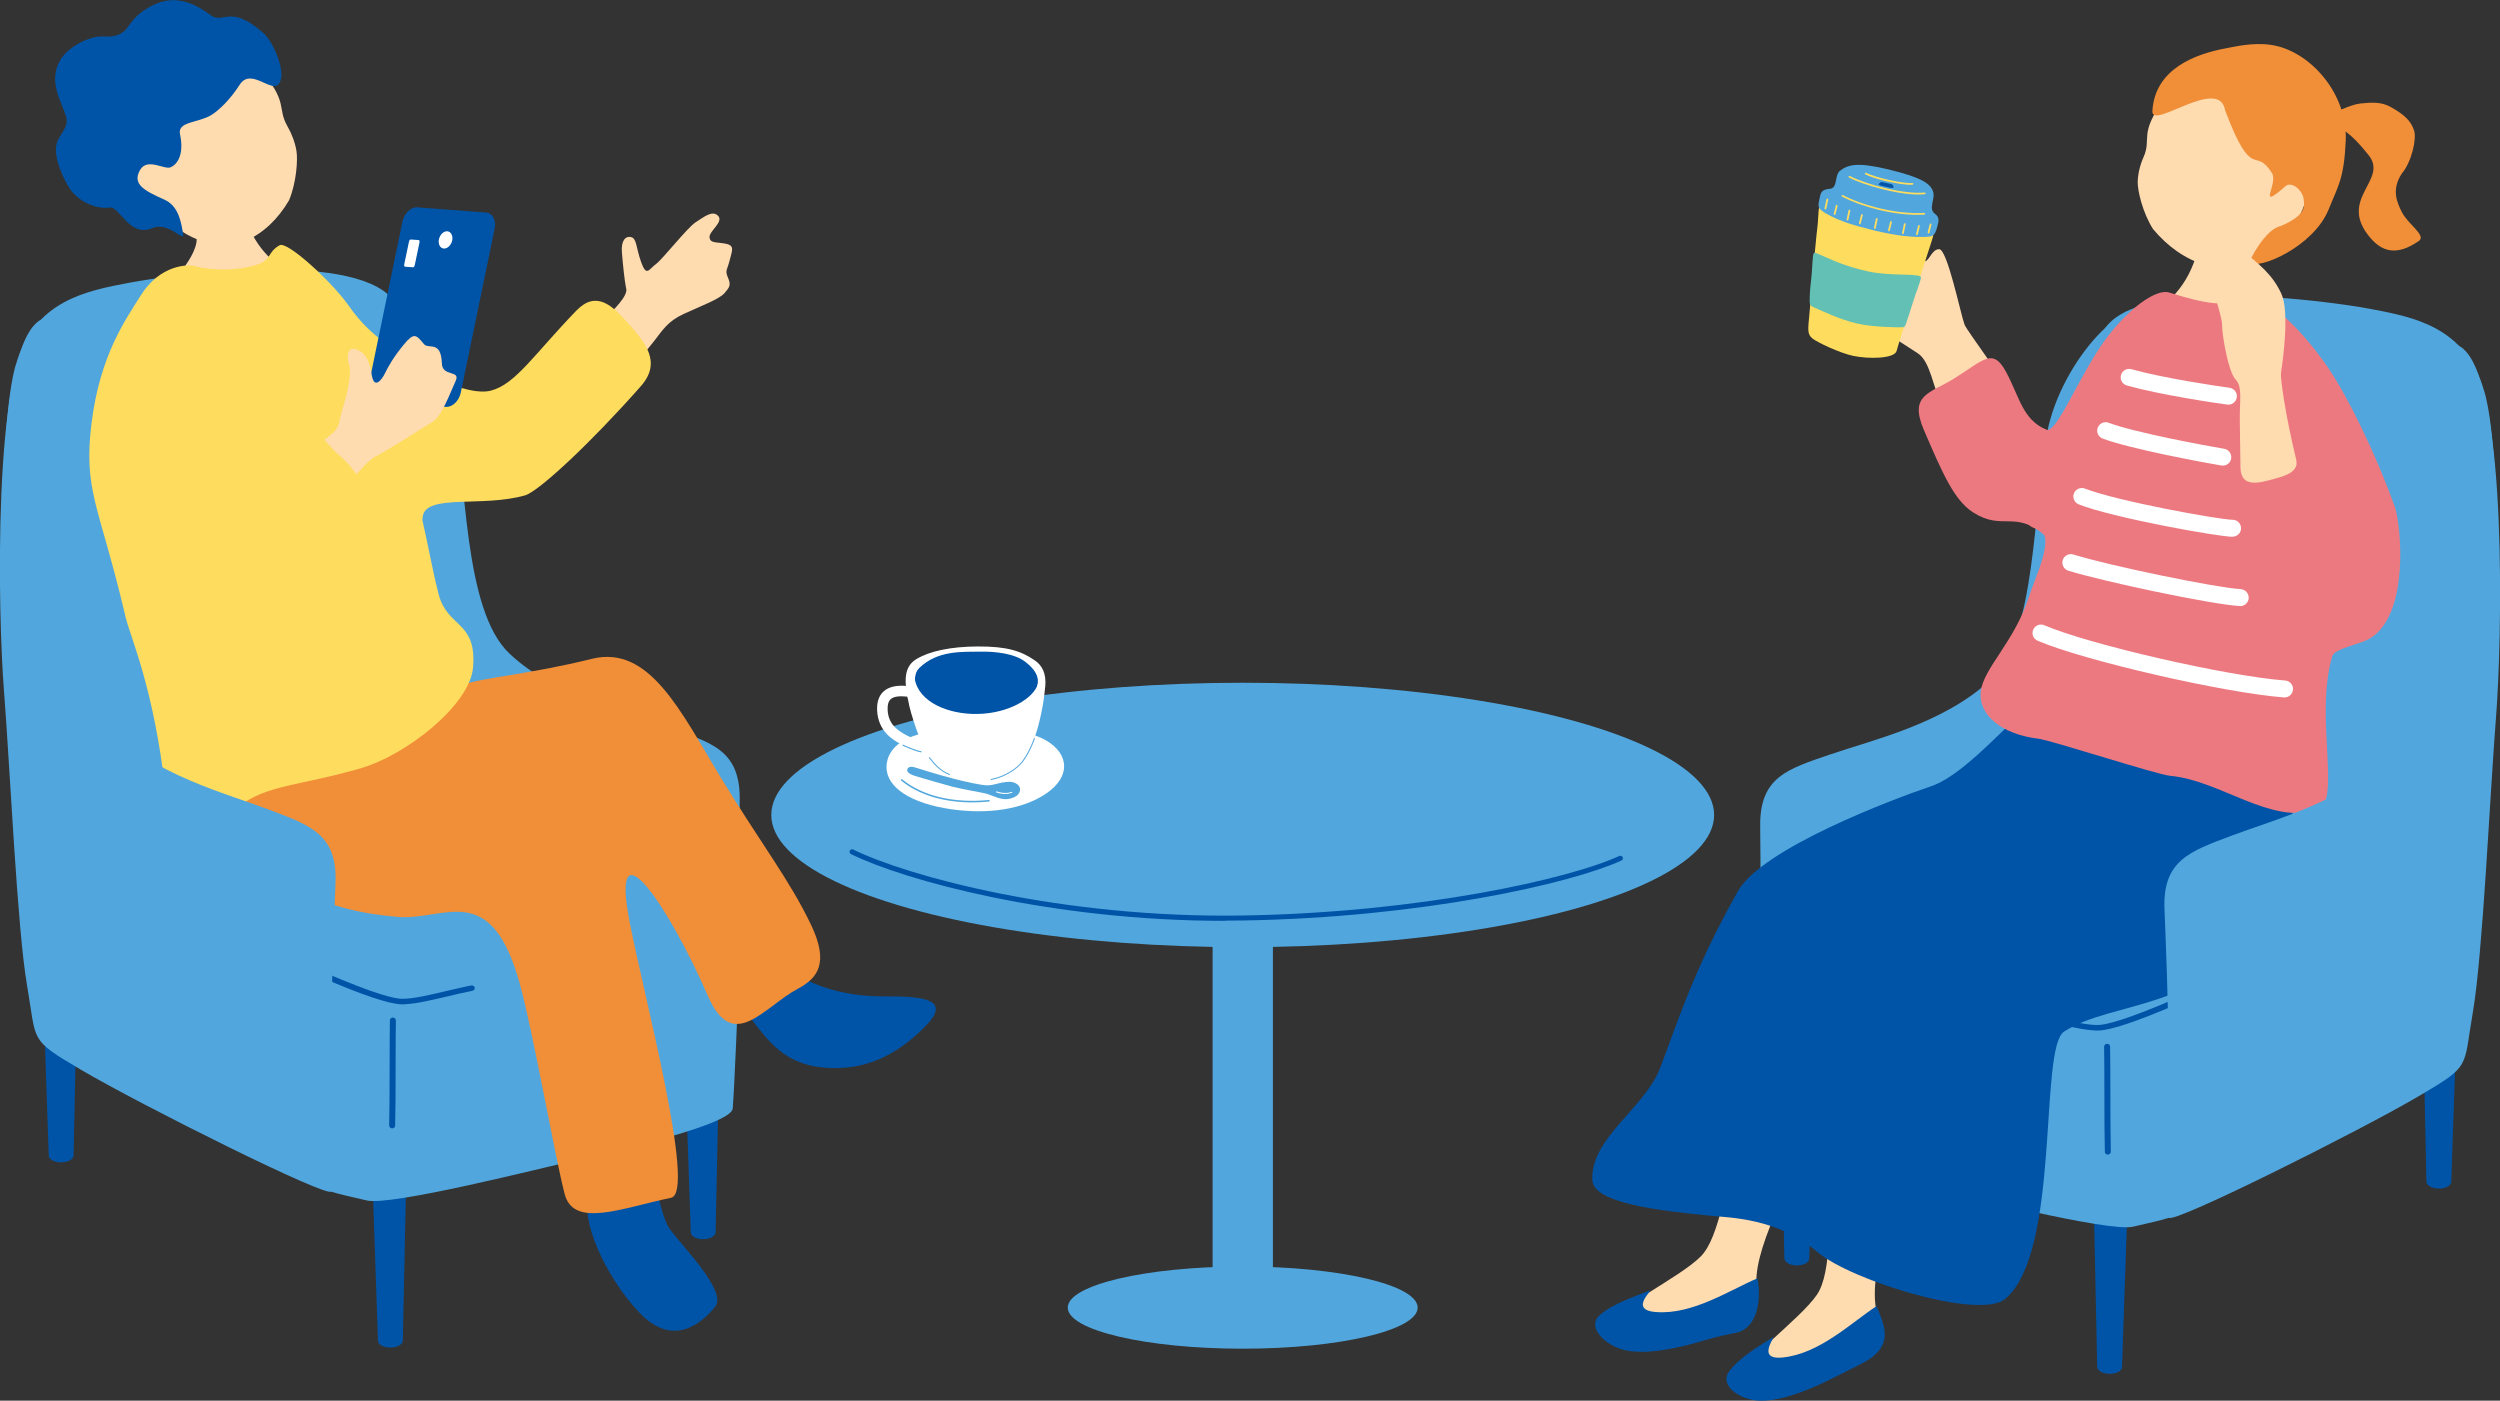 <?xml version="1.0" encoding="UTF-8"?>
<svg id="_レイヤー_2" data-name="レイヤー 2" xmlns="http://www.w3.org/2000/svg" viewBox="0 0 270.78 151.71">
  <rect x="0" y="0" width="270.78" height="151.71" fill="#333333" stroke="none"/>
  <defs>
    <style>
      .cls-1 {
        fill: #51a7dd;
      }

      .cls-2 {
        fill: #ed7980;
      }

      .cls-3 {
        fill: #fff;
      }

      .cls-4 {
        fill: #62c0b4;
      }

      .cls-5 {
        fill: #ffdbb0;
      }

      .cls-6 {
        fill: #fedc5e;
      }

      .cls-7 {
        fill: #f18e38;
      }

      .cls-8 {
        fill: #0054a7;
      }
    </style>
  </defs>
  <g id="_デザイン" data-name="デザイン">
    <g>
      <g>
        <g>
          <rect class="cls-1" x="131.34" y="95.56" width="6.53" height="47.03"/>
          <ellipse class="cls-1" cx="134.6" cy="88.27" rx="51.06" ry="14.32"/>
          <ellipse class="cls-1" cx="134.6" cy="141.63" rx="18.95" ry="4.45"/>
        </g>
        <path class="cls-8" d="M132.67,99.74c-18.76,0-34.69-4.37-40.5-7.23-.14-.07-.19-.23-.13-.37.07-.14.23-.19.37-.13,5.96,2.93,22.68,7.46,42.19,7.15,19.17-.31,35.39-3.96,40.79-6.45.14-.06.3,0,.37.13.06.14,0,.3-.13.36-5.44,2.51-21.75,6.19-41.01,6.5-.65.01-1.29.02-1.93.02Z"/>
      </g>
      <g>
        <path class="cls-8" d="M18.1,84.51s.03,0,.05,0c1.68-.25,5.03-.85,8.27-1.42,2.48-.44,4.87-.86,6.28-1.09.22-.04.37-.24.33-.46-.04-.22-.25-.37-.46-.33-1.42.23-3.81.65-6.29,1.09-3.23.57-6.57,1.16-8.25,1.42-.22.03-.37.24-.34.46.03.2.21.35.41.34Z"/>
        <g>
          <path class="cls-8" d="M74.82,133.49c.01.41.62.74,1.35.73h0c.73,0,1.33-.34,1.34-.75l.72-34.52c.03-1.22-1.01-2.24-2.31-2.23h0c-1.3,0-2.32,1.03-2.28,2.26l1.18,34.51Z"/>
          <path class="cls-1" d="M37.1,31.09c2.99-2.86,10.42,5.09,11.94,12.91,1.52,7.82,1.11,22.07,6.15,26.8,5.04,4.73,12.78,6.5,17.36,8.07,4.58,1.57,7.62,2.42,7.57,7.74-.05,5.32-.07,8.47.02,15.27.11,7.83-1.69,15.61-1.82,17.91-.05.9-18.5-8.45-25.23-12.15-5.69-3.12-9.85-1.06-11.1-7.19-1.25-6.13-3.15-24.35-4.04-32.4-.89-8.05-5.5-32.53-.85-36.97Z"/>
          <path class="cls-1" d="M1.71,39.54c1.99-6.98,7.61-8.03,12.32-8.92,4.46-.85,25.39-3.72,28.89,2.34,3.51,6.05,1.59,31.97,6.37,41.21,4.78,9.24,17.63,14.76,24.01,17.63,6.37,2.87,9.67,10.83-.21,13.38s-22.52,5.84-29.21,3.93c-6.69-1.91-37.44-16.73-39.2-17.77-1.75-1.04-2.55-7.09-3.51-16.73-.96-9.64-1.33-28.57.53-35.08Z"/>
          <path class="cls-8" d="M40.94,145.23c.01.41.62.74,1.35.73h0c.73,0,1.33-.34,1.34-.75l.72-34.52c.03-1.22-1.01-2.24-2.31-2.23h0c-1.3,0-2.32,1.03-2.28,2.26l1.18,34.51Z"/>
          <path class="cls-8" d="M5.28,125.17c.01.41.62.74,1.35.73h0c.73,0,1.33-.34,1.34-.75l.72-34.52c.03-1.22-1.01-2.24-2.31-2.23h0c-1.3,0-2.32,1.03-2.28,2.26l1.18,34.51Z"/>
          <path class="cls-1" d="M32.22,101.73c0-2.45,9.67,3.88,15.4,2.29,4.01-1.11,28.18-6.67,29.93-7.22,1.75-.56,2.71,2.81,2.55,7.12-.16,4.3-.58,14.47-.74,16.15s-11.58,4.36-16.68,5.52c-4.13.95-20.37,5.07-22.97,4.43-4.35-1.07-8.37-1.27-8.37-7.49s.88-19.6.88-20.79Z"/>
          <path class="cls-8" d="M42.8,121.96s0-.02,0-.04c.04-1.31.05-3.94.05-6.47,0-1.95.01-3.82.03-4.92,0-.17-.14-.31-.32-.32-.18,0-.33.13-.33.3-.02,1.11-.03,2.98-.03,4.93,0,2.53-.02,5.15-.05,6.46,0,.17.14.31.32.32.17,0,.31-.11.33-.26Z"/>
          <path class="cls-8" d="M43.87,108.77c1.23-.05,2.85-.44,4.56-.84.89-.21,1.8-.43,2.72-.61.19-.04.31-.2.27-.36-.04-.16-.23-.26-.42-.22-.93.19-1.85.41-2.75.62-1.83.43-3.55.84-4.72.82-.84-.01-2.96-.52-8.36-2.84-.17-.07-.38-.01-.47.14-.09.15-.02.33.15.4,4.42,1.91,7.33,2.88,8.65,2.9.12,0,.24,0,.36,0Z"/>
        </g>
        <g>
          <path class="cls-8" d="M68.62,123.6c2.07.23,2.52,7.61,3.94,9.54,1.42,1.93,6.24,6.77,4.9,8.4-1.34,1.63-4.46,4.58-8.22.62s-6.54-10.36-5.35-12.76c1.2-2.4,4.73-5.79,4.73-5.79Z"/>
          <path class="cls-8" d="M83.83,103.86c-2.24,1.46-4.32,4.16-2.49,6.47,1.82,2.31,3.55,4.95,7.94,5.31,4.39.36,7.78-1.31,10.87-4.4s-.25-3.33-4.4-3.32c-4.15.01-8.34-1.02-11.92-4.06Z"/>
          <path class="cls-7" d="M38.81,69.73c4.47,0,5.29,6.72,11.22,4.47,2.13-.81,7.18-1.13,14.07-2.84,6.2-1.54,9.57,5.59,13.85,12.66,4.44,7.33,7.56,11.24,9.91,16.18,1.94,4.07.74,5.73-1.42,6.88-3.72,1.97-7.04,7.09-9.78.76-4.04-9.33-10.69-19.41-8.45-7.91,1.56,8.04,7.21,29.23,4.48,29.8-5.35,1.12-10.56,3.32-11.53-.4-1.09-4.19-3.39-17.46-4.87-22.82-3.14-11.35-8.17-6.76-13.19-7.2-4.72-.41-8.47-1.31-14.06-4.62-4.28-2.54-11.77-13.53-7.03-18.12,4-3.86,12.33-6.85,16.8-6.85Z"/>
          <path class="cls-5" d="M67.82,31.26c-.17-.8-.37-2.75-.46-3.94-.1-1.18.34-1.78.98-1.64.64.13.53,1.11,1.11,2.73.58,1.62.84.74,1.6.19.75-.56,3.42-3.97,4.29-4.52.87-.55,1.81-1.36,2.44-.7.63.66-.98,1.64-.93,2.32.06.67.74.5,1.76.7,1.02.2.67.76.42,1.8-.25,1.04-.54,1.05-.18,1.88.36.84.15,1.04-.39,1.68-.54.64-2.65,1.43-4.4,2.24-1.75.81-2.24,1.7-3.29,3.04-2.19,2.8-4.07,4.3-3.79,4.03-.64.71-3.62-4.48-2.12-5.92,1.82-1.75,3.14-3.1,2.97-3.9Z"/>
          <path class="cls-5" d="M25.63,19.35c-.25.07-5.85,1.5-6.16,1.55.02.55,2.19,3.23,1.8,5.39-.5,2.75-4.4,5.15-2.52,6.98,2.86,2.78,9.51.93,12.54-.89,4.78-2.86-1.31-1.22-4.22-7.52-1.27-2.75-1.35-5.17-1.44-5.52Z"/>
          <path class="cls-5" d="M18.65,24.32c2.85,2.27,5.89,2.68,7.9,1.8,2.01-.88,3.58-2.42,4.76-4.43.8-1.92.96-4.38.8-5.34-.14-.88-.5-1.85-.99-2.7-1.14-2,.18-2.54-3.01-6.19-.97-1.11-2.54-3.74-8.11-1.7-4.9,1.79-12.55,12.39-1.35,18.56Z"/>
          <path class="cls-8" d="M13.48,3.36c-.64.44-.9.65-2.35.59-1.45-.06-3.71,1.11-4.55,2.47-1.45,2.36.08,4.54.57,6.19.36,1.23-.69,1.82-1.01,2.94-.41,1.45.77,3.94,1.46,4.95.61.89,2.29,2.23,4.36,1.98.92-.11,2.15,3.27,4.49,2.24,1.83-.81,3.62,1.72,3.38.56-.19-.91-.36-2.91-2.01-3.65-2.06-.93-3.57-1.63-2.65-3.22.79-1.36,2.61,0,3.31-.29.67-.28,1.5-1.32,1.02-3.56-.3-1.4,1.84-1.22,3.32-2.06.84-.48,2.16-1.77,3.13-3.31,1.37-2.16,3.96,1.67,4.49-.65.3-1.29-.9-4.08-1.93-4.98-3.63-3.19-4.31-.87-5.71-1.93-2.01-1.52-4.09-2.17-6.29-1.04-2.19,1.13-2.37,2.16-3.06,2.79Z"/>
          <path class="cls-6" d="M45.79,55.92c.4-2.46,6.49-.94,11.09-2.27,1.48-.43,7.15-5.72,12.53-11.82,2.28-2.58.54-4.71-1.52-6.98-1.52-1.67-3.28-3.47-5.46-1.21-4.55,4.7-6.58,7.98-9.26,8.67-2.53.65-8.04-1.84-13.04-6.39-2.28-2.07-5.01,3.49-3.49,12.29,1.08,6.24,7.59,17.3,9.16,7.72Z"/>
          <path class="cls-6" d="M13.57,66.68c-2.84-12.02-4.57-13.5-3.65-20.88.92-7.38,3.72-11.22,5.29-13.75,2.13-3.44,5.21-3.43,5.92-3.22.54.17,3.47.77,6.49-.1,1.91-.55,1.24-1.36,2.67-2.17.84-.47,5.72,4.02,7.47,6.54,2.82,4.05,5.39,4.39,4.84,5.43-1.14,2.14.72,8.98,1.2,10.55,2.23,7.21,2.75,11.64,3.71,15.3.97,3.66,4.14,2.84,3.73,7.9-.34,4.13-7.32,9.51-12.06,10.9-6.55,1.93-10.35,1.79-13.36,4.22-1.83,1.48-7.47,2.07-7.89-1.63-1.29-11.43-3.77-16.56-4.37-19.09Z"/>
          <g>
            <path class="cls-8" d="M49.91,42.52c-.19.9-.91,1.6-1.61,1.55l-7.45-.56c-.7-.05-1.11-.83-.93-1.74l3.67-17.76c.19-.9.91-1.6,1.61-1.55l7.45.56c.7.05,1.11.83.93,1.74l-3.67,17.76Z"/>
            <path class="cls-3" d="M48.98,26.04c-.11.52-.52.91-.91.88-.4-.03-.63-.47-.53-.99.11-.52.52-.91.91-.88s.63.47.53.99Z"/>
            <path class="cls-3" d="M44.92,28.73c-.03.13-.11.23-.19.22l-.85-.06c-.08,0-.12-.11-.1-.24l.52-2.49c.03-.13.11-.23.19-.22l.85.06c.08,0,.12.11.1.24l-.52,2.49Z"/>
          </g>
          <path class="cls-5" d="M33.92,56.09c2.9-2.35,5.49-5.98,6.67-6.6,1.19-.62,4.27-2.55,6.24-3.79.8-.5,1.41-1.82,2.54-4.48.5-1.17-1.47-.37-1.51-1.87-.08-2.52-1.44-1.49-1.93-2.07-.85-1.02-1.07-1.32-2.2.05-1.13,1.38-1.69,2.38-2.04,3.12-.36.73-1.14,1.7-1.41.24s-.51-2.25-1.44-2.74c-.92-.49-1.49.07-.96,1.8.18,2.14-.96,4.76-1.14,5.98-.19,1.22-1.71,1.86-3.76,3.47-2.05,1.61-1.95,9.25.95,6.9Z"/>
        </g>
        <path class="cls-6" d="M36.71,49.28c-1.91-1.63-2.2-3.61-4.63-1.53-3.19,2.73-6.31,5.39-7.52,6.32-3.12,2.39.36,12.42,6.31,7.49,1.5-1.25,4.32-2.62,7.59-5.92,1.71-1.72.71-4.27-1.74-6.36Z"/>
        <path class="cls-1" d="M3.94,34.97c3.08-2.76,1.38,9.24,2.66,17.1,1.27,7.86.42,22.09,5.31,26.98,4.89,4.89,12.57,6.89,17.1,8.6,4.53,1.71,7.54,2.66,7.33,7.97-.21,5.31-.34,8.46-.45,15.27-.13,7.83.18,15.85-.03,18.14-.08.9-20.58-9.32-27.19-13.22-5.59-3.3-4.67-2.92-5.74-9.08s-1.86-23.85-2.5-31.92c-.64-8.07-1.28-35.55,3.51-39.83Z"/>
      </g>
      <g>
        <path class="cls-3" d="M99.33,71.34c1.37-.8,3.62-1.31,6.58-1.32,3.12-.01,4.66.46,6.2,1.53.71.49,1.25,1.34,1.1,2.85-.16,1.61-4.42,3.56-7.73,3.52-3.1-.04-6.9-.8-7.2-2.45-.38-2.08-.25-3.37,1.05-4.13Z"/>
        <path class="cls-8" d="M99.21,74.78c-.12-.53-.32-1.77.36-2.43,1.98-1.93,4.67-1.74,6.59-1.77,1.65-.03,3.76.2,4.93,1.13,1.01.8,1.47,1.56,1.29,2.45-.48,2.43-1.94,3.83-7.09,3.84-3.59,0-5.72-1.68-6.08-3.22Z"/>
        <path class="cls-3" d="M99.08,73.54c.44,2.53,3.67,3.85,6.79,3.79,3.41-.06,6.09-1.69,6.56-3.27.3-.99.87-.66.72.86-.16,1.61-.72,4.58-1.79,6.69-.45.89-2.02,2.91-5.33,2.86-3.1-.04-4.67-1.1-5.82-3.15-.39-.69-1.61-3.9-1.86-5.56-.25-1.62.47-3.7.73-2.22Z"/>
        <path class="cls-3" d="M100.62,81.62s-.03,0-.05,0c-.61-.06-2.04-.48-3.14-1.1-.7-.39-2.34-1.31-2.43-3.62-.03-.87.2-1.54.68-1.99.57-.53,1.44-.73,2.67-.6.31.03.54.31.51.63s-.31.54-.63.51c-.87-.09-1.46,0-1.77.29-.23.22-.34.59-.32,1.12.06,1.47.92,2.15,1.84,2.67.97.55,2.27.91,2.7.96.31.03.54.31.51.63-.03.3-.28.52-.57.51Z"/>
        <path class="cls-3" d="M101.36,79.25c-2.93.18-5.31,1.54-5.34,3.81s2.75,3.98,7,4.59c3.96.57,7.75.03,10.29-1.7,2.71-1.84,2.48-4.3,0-5.75-3.25-1.89-9.8-1.08-11.95-.95Z"/>
        <path class="cls-1" d="M99.75,81.49s0,0,0,0c-.42-.07-1.02-.29-1.97-.72-.03-.01-.04-.05-.03-.08.01-.03.05-.04.08-.03.58.26,1.41.62,1.94.71.03,0,.05.03.05.07,0,.03-.03.05-.06.05Z"/>
        <path class="cls-3" d="M99.6,80.28s0,0-.01,0c-.09-.02-.51-.16-.68-.26-.03-.02-.04-.05-.02-.08.02-.03.05-.04.08-.02.15.09.54.22.65.24.03,0,.05.04.04.07,0,.03-.03.04-.06.04Z"/>
        <path class="cls-1" d="M105.08,86.91c-3.01-.04-5.62-.85-7.48-2.37-.04-.03-.04-.08-.01-.12.03-.04.08-.04.12-.01,2.24,1.82,5.57,2.61,9.4,2.24.05,0,.09.03.09.08,0,.05-.03.09-.08.09-.7.07-1.38.1-2.04.09Z"/>
        <path class="cls-1" d="M107.35,84.49s-.05-.02-.06-.05c0-.03.02-.06.05-.07,1.1-.19,2.35-.84,3.11-1.62.65-.68,1.28-2.03,1.53-2.77.01-.03.04-.05.07-.04.03.01.05.04.04.07-.26.75-.89,2.13-1.56,2.81-.78.8-2.05,1.47-3.17,1.66,0,0,0,0-.01,0Z"/>
        <path class="cls-1" d="M102.84,83.94s-.01,0-.02,0c-.98-.39-1.64-1.11-2.2-1.84-.02-.02-.01-.06.01-.08.03-.02.06-.01.08.01.55.71,1.19,1.43,2.15,1.81.03.01.04.04.03.07,0,.02-.03.04-.05.04Z"/>
        <path class="cls-1" d="M99,83.09c.7.23,3.02.93,4.3,1.26,1.29.33,3.01.71,3.62.71.87,0,1.36-.37,2.43-.38.8,0,1.51.64.92,1.37-.17.21-.65.47-1.27.51-.63.04-1.39-.33-2.02-.55-.43-.15-2.65-.5-3.81-.8-.85-.22-3.61-1.02-4.08-1.17-.46-.15-.9-.37-.82-.7.08-.33.5-.32.74-.24Z"/>
        <path class="cls-3" d="M108.86,86c-.29,0-.6-.06-.94-.17-.03,0-.05-.04-.04-.07,0-.03.04-.05.07-.04.63.2,1.15.22,1.62.05.03-.01.06,0,.07.03.01.03,0,.06-.03.07-.24.08-.48.13-.75.12Z"/>
      </g>
      <g>
        <g>
          <path class="cls-8" d="M195.96,136.33c-.01.41-.62.74-1.35.73h0c-.73,0-1.33-.34-1.34-.75l-.72-34.52c-.03-1.22,1.01-2.24,2.31-2.23h0c1.3,0,2.32,1.03,2.28,2.26l-1.18,34.51Z"/>
          <path class="cls-1" d="M233.67,33.94c-2.99-2.86-10.42,5.09-11.94,12.91-1.52,7.82-1.11,22.07-6.15,26.8-5.04,4.73-12.78,6.5-17.36,8.07-4.58,1.57-7.62,2.42-7.57,7.74.05,5.32.07,8.47-.02,15.27-.11,7.83,1.69,15.61,1.82,17.91.05.9,18.5-8.45,25.23-12.15,5.69-3.12,9.85-1.06,11.1-7.19,1.25-6.13,3.15-24.35,4.04-32.4.89-8.05,5.5-32.53.85-36.97Z"/>
          <path class="cls-1" d="M269.07,42.38c-1.99-6.98-7.61-8.03-12.32-8.92-4.46-.85-25.39-3.72-28.89,2.34-3.51,6.05-1.59,31.97-6.37,41.21-4.78,9.24-17.63,14.76-24.01,17.63-6.37,2.87-9.67,10.83.21,13.38s22.52,5.84,29.21,3.93c6.69-1.91,37.44-16.73,39.2-17.77,1.75-1.04,2.55-7.09,3.51-16.73.96-9.64,1.33-28.57-.53-35.08Z"/>
          <path class="cls-8" d="M229.84,148.07c-.01.41-.62.74-1.35.73h0c-.73,0-1.33-.34-1.34-.75l-.72-34.52c-.03-1.22,1.01-2.24,2.31-2.23h0c1.3,0,2.32,1.03,2.28,2.26l-1.18,34.51Z"/>
          <path class="cls-8" d="M265.5,128.01c-.01.41-.62.74-1.35.73h0c-.73,0-1.33-.34-1.34-.75l-.72-34.52c-.03-1.22,1.01-2.24,2.31-2.23h0c1.3,0,2.32,1.03,2.28,2.26l-1.18,34.51Z"/>
          <path class="cls-1" d="M238.55,104.57c0-2.45-9.67,3.88-15.4,2.29-4.01-1.11-28.18-6.67-29.93-7.22-1.75-.56-2.71,2.81-2.55,7.12.16,4.3.58,14.47.74,16.15.16,1.67,11.58,4.36,16.68,5.52,4.13.95,20.37,5.07,22.97,4.43,4.35-1.07,8.37-1.27,8.37-7.49s-.88-19.6-.88-20.79Z"/>
          <path class="cls-8" d="M227.98,124.8s0-.02,0-.04c-.04-1.31-.05-3.94-.05-6.47,0-1.95-.01-3.82-.03-4.92,0-.17.14-.31.32-.32.18,0,.33.13.33.3.02,1.11.03,2.98.03,4.93,0,2.53.02,5.15.05,6.46,0,.17-.14.31-.32.32-.17,0-.31-.11-.33-.26Z"/>
          <path class="cls-8" d="M226.9,111.61c-1.23-.05-2.85-.44-4.56-.84-.89-.21-1.8-.43-2.72-.61-.19-.04-.31-.2-.27-.36.04-.16.23-.26.42-.22.93.19,1.85.41,2.75.62,1.83.43,3.55.84,4.72.82.84-.01,2.96-.52,8.36-2.84.17-.07.38-.01.47.14.09.15.02.33-.15.4-4.42,1.91-7.33,2.88-8.65,2.9-.12,0-.24,0-.36,0Z"/>
        </g>
        <g>
          <path class="cls-5" d="M210.43,44.26c-1.1-2.42-1.34-5.1-2.72-6-1.38-.9-8.01-5.14-8.78-5.89s-1.21-1.7-.67-2.29c.54-.59,1.55-.6,1.94-1.28s.21-2.08.66-2.52c.45-.44.39-1.37,1.56-.8s5.23,2.53,5.87,2.8c.64.27.86-1.3,1.75-1.29.89.02,2.32,7.04,2.75,8.19.22.58,4.89,6.89,6.26,9.28,1.37,2.4,1.63,4.08-2.7,6.74-1.14.7-2.47.64-5.92-6.96Z"/>
          <g>
            <path class="cls-5" d="M190.33,139.76c-.83-3.83,3.85-12.3,5.6-15.62,4.25-8.06-3.6-17.22-6.54-5.61-2.47,9.75-3.1,15.45-5.18,17.56-2.32,2.35-9.75,5.82-8.78,6.82,2.85,1.67,14.88,1.17,14.9-3.15Z"/>
            <path class="cls-8" d="M190.35,138.46c-3.05,1.29-7.01,3.96-10.99,3.65-3.12-.23-.01-2.61-.78-2.3-1.66.68-4.09,1.47-5.39,2.72-1.35,1.3.82,3.3,2.89,3.73,1.25.26,3.65.39,8.65-1.12,1.57-.47,2.45-.6,3.29-.78,2.41-.51,2.77-3.73,2.33-5.91Z"/>
          </g>
          <g>
            <path class="cls-5" d="M203.47,142.74c-1.5-3.61,1.57-12.79,2.7-16.37,2.73-8.7-6.63-16.29-7.44-4.34-.68,10.04-.27,15.76-1.94,18.21-1.86,2.73-8.55,7.48-7.41,8.28,3.11,1.13,14.85-1.53,14.09-5.78Z"/>
            <path class="cls-8" d="M203.25,141.47c-2.77,1.82-6.18,5.16-10.15,5.56-3.11.33-.48-2.57-1.18-2.12-1.51.96-3.6,2.19-4.65,3.66-1.09,1.52,1.23,3.09,3.35,3.14,1.28.03,3.66-.27,8.31-2.65,1.46-.75,3.18-1.53,3.85-2.06,2.16-1.71,1.3-3.46.48-5.53Z"/>
          </g>
          <path class="cls-2" d="M221.36,57.89c-3.14-2.64-4.52-.35-7.69-2.42-2-1.3-3.26-4.16-5.29-8.9-1.65-3.84.67-3.96,3.24-5.55,3.17-1.96,4.21-3.47,5.68-.7,1.47,2.76,1.76,5.07,4.28,6.2,2.38,1.07,4.2,2.57,4.15,5.24-.12,6.37-2.4,7.79-4.37,6.14Z"/>
          <path class="cls-5" d="M239.05,24.07c.26.02,3.64.59,3.97.59.08.56-.28,2.3.18,4.36.16.73,1.14,4.04,3.26,5.89,3.53,3.08-17.79,1.89-12.79-1.41,3.25-2.15,4.06-5.32,4.48-6.61.31-.95.87-2.45.9-2.82Z"/>
          <path class="cls-8" d="M244.6,77.37c2.94,1.89,6.78,9.92-.04,22.3-5.44,9.89-15.73,8.63-20.99,12.06-2.76,1.8-.32,23.93-6.4,28.97-2.74,2.27-16.6-1.93-20.36-5.12-4.27-3.63-9.34-3.68-11.55-3.9-5.74-.57-12.68-1.37-12.79-3.86-.21-4.56,5.66-7.76,7.34-12.14,1.81-4.69,3.56-10.53,8.43-19.16,2.6-4.61,16.68-9.93,20.89-11.35,4.3-1.45,9.78-8.8,12.4-9.8,3.6-1.38,18.18-1.11,23.05,2.02Z"/>
          <path class="cls-2" d="M221.58,46.52c-1.97-1.17-4.89,9.92-.96,10.76,2.23.47-.22,5.29-.86,7.34-1.54,4.88-4.93,7.73-5.22,10.29-.28,2.47,2.19,4.61,6.23,5.1,1.42.17,12.82,3.89,14.29,4.02,5.45.5,10.72,5.25,15.88,3.73,2.75-.81-.28-10.07,1.67-16.68.25-.85,2.98-1.27,4.07-1.92,4.38-2.63,3.36-12.43,2.71-14.25-2.05-5.75-5.07-11.87-7.13-14.93-2.37-3.51-6.22-7.78-8.44-7.42-3.13.51-4.39.53-8.88-.88-1.39-.43-4.36,1.69-6.83,5.01-2.88,3.86-5.4,10.51-6.53,9.84Z"/>
          <path class="cls-3" d="M241.36,43.82s-.08,0-.12,0c-1.32-.17-7.41-1.08-10.88-2.07-.49-.14-.77-.64-.63-1.13.14-.49.64-.77,1.13-.63,3.37.95,9.32,1.84,10.62,2.01.5.07.86.53.79,1.03-.06.46-.45.8-.91.8Z"/>
          <path class="cls-3" d="M240.75,50.43c-.05,0-.1,0-.15-.01-1.97-.33-9.93-1.81-12.86-2.92-.47-.18-.71-.71-.53-1.18.18-.47.71-.71,1.18-.53,2.76,1.05,10.7,2.52,12.52,2.82.5.08.83.56.75,1.06-.08.45-.46.76-.9.76Z"/>
          <path class="cls-3" d="M241.81,58.14h-.02c-1.69-.03-12.99-2.07-16.64-3.51-.47-.19-.7-.72-.52-1.19.19-.47.72-.7,1.19-.52,3.41,1.34,14.42,3.35,16.01,3.38.51,0,.91.43.9.93,0,.5-.42.9-.92.9Z"/>
          <path class="cls-3" d="M242.63,65.64s-.03,0-.05,0c-3.04-.17-14.77-2.65-18.56-3.83-.48-.15-.75-.66-.6-1.15.15-.48.66-.75,1.15-.6,3.93,1.22,15.45,3.6,18.12,3.75.51.03.89.46.87.97-.03.49-.43.87-.91.87Z"/>
          <path class="cls-3" d="M247.45,75.54s-.05,0-.07,0c-6.46-.49-21.67-3.99-26.68-6.14-.47-.2-.68-.74-.48-1.2.2-.47.74-.68,1.2-.48,4.9,2.1,19.77,5.51,26.1,5.99.5.04.88.48.84.98-.04.48-.44.85-.91.85Z"/>
          <g>
            <path class="cls-5" d="M246.94,26.35c-2.66,2.43-5.8,3.07-8.05,2.38-2.25-.69-4.14-2.06-5.69-3.92-1.14-1.79-1.68-4.17-1.66-5.11.02-.87.25-1.83.64-2.7.9-2.03-.57-2.44,2.23-6.24.85-1.15,5.48-6.23,11.66-4.7,5.43,1.35,6.43,15.2.87,20.29Z"/>
            <path class="cls-7" d="M241,11.91c-.68-3.7-7.99,2.24-7.87.12.26-4.57,4.64-6.19,8.02-6.81.79-.14,2.81-.65,4.82-.36,4.17.6,8.35,5.25,8.1,10.42-.19,4.12-.84,4.88-1.85,7.4-1.64,4.08-7.7,6.64-8.58,5.74-.07-.08,1.69-3.63,3.41-3.94,2.69-1.17,2.59-2.07,2.45-2.98-.13-.91-1.3-1.9-1.95-1.34-3.19,2.8-.77-.26-1.46-1.39-1.88-3.07-2.08,1.15-5.1-6.86Z"/>
            <path class="cls-7" d="M251.8,12.6c1-.35,2.79-1.28,3.85-1.39,1.06-.1,2.21-.22,3.24.35,1.59.88,2.23,1.54,2.58,2.56.31.9-.27,3.44-1.32,4.67-1.18,1.77-.49,3.18-.03,4.13.65,1.35,2.73,2.58,1.87,3.18-2.51,1.74-4.05,1.04-5.21-.29-3.71-4.26,1.95-6.24-.21-8.98-2.16-2.73-2.68-2.54-4.78-4.24Z"/>
          </g>
          <path class="cls-5" d="M248.72,49.85c-1.22-5.07-1.75-8.92-1.66-9.5.2-1.22.94-6.59.04-8.53-.9-1.95-2.2-3.11-4.66-5.01-.93-.72-1.19.55-1.63.41-1.25-.39-2.15.08-1.94.96.37,1.6,1.79,6.13,1.8,6.88.01,1.32.68,5.22,1.47,6.04.79.82.41,2.29.46,4.7.01.58.03,2.44.07,4.84.04,2.28,2.1,1.66,3.74,1.2.79-.22,2.62-.65,2.3-1.98Z"/>
        </g>
        <g>
          <path class="cls-6" d="M209.42,25.14c-.03-.13-.14-.16-.35-.08-.21.08-.65.11-1.26.1-1.21-.02-3.05-.23-4.81-.64-2.41-.55-4.1-1.36-5.6-2.29-.53-.33-.42,1.21-.51,1.96-.17,1.38-.45,4.48-.66,7-.1,1.2-.19,2.15-.25,2.83-.14,1.6-.28,2.17.35,2.66.56.42,2.91,1.55,4.37,1.86,1.65.36,4.51.33,4.73-.54.21-.86,3.26-10.25,3.61-11.32.23-.71.44-1.3.37-1.55Z"/>
          <path class="cls-1" d="M198.2,23.35c-1.3-.68-1.31-.89-1.18-1.55.19-.97.21-1.26,1.18-1.35.87-.07.49-1.47,1.08-1.94.91-.72,1.98-.95,5.3-.15,3.54.86,4.46,1.51,4.78,2.34.32.85-.57,1.86.22,2.46.54.41.43.79.17,1.67-.2.67-.47.79-1.01.82-1.4.07-3.09-.05-5.78-.7-2.47-.6-3.73-1.06-4.75-1.6Z"/>
          <path class="cls-6" d="M203.49,22.73c-1.53-.37-2.94-.89-3.97-1.43-.05-.02-.06-.08-.04-.13.02-.05.08-.06.13-.04,2.08,1.1,5.77,2.11,8.8,1.93.05,0,.1.04.1.09,0,.05-.04.1-.09.1-1.57.09-3.32-.13-4.94-.52Z"/>
          <path class="cls-6" d="M204.08,20.54c-1.53-.37-2.97-.87-3.81-1.31-.05-.02-.06-.08-.04-.13.02-.05.08-.07.13-.04,1.67.88,5.81,2.02,8.1,1.79.05,0,.1.03.1.09,0,.05-.03.1-.09.1-1.17.12-2.83-.12-4.4-.5Z"/>
          <path class="cls-6" d="M197.69,22.68c-.05-.01-.08-.06-.07-.12.03-.11.09-.41.14-.66.03-.16.06-.29.07-.32.01-.05.06-.08.12-.07.05.01.08.06.07.12,0,.03-.03.16-.07.32-.05.24-.12.55-.14.66-.01.05-.06.08-.12.07Z"/>
          <path class="cls-6" d="M198.69,23.28s-.08-.05-.07-.1c0-.09.05-.23.09-.39.05-.17.1-.36.13-.52,0-.05.06-.09.11-.08.05,0,.09.06.08.11-.03.17-.08.37-.13.54-.04.15-.08.28-.09.35,0,.05-.05.09-.1.09,0,0-.01,0-.02,0Z"/>
          <path class="cls-6" d="M200.08,23.88c-.05-.01-.08-.06-.07-.12.03-.11.09-.41.14-.66.03-.16.06-.29.07-.32.01-.05.06-.08.12-.07.05.01.08.06.07.12,0,.03-.03.16-.07.32-.05.24-.12.55-.14.66-.01.05-.06.08-.12.07Z"/>
          <path class="cls-6" d="M201.42,24.29s-.08-.05-.07-.1c0-.09.05-.23.09-.39.05-.17.1-.36.13-.52,0-.05.06-.09.11-.08.05,0,.09.06.08.11-.03.17-.08.37-.13.54-.04.15-.08.28-.09.35,0,.05-.05.09-.1.09,0,0-.01,0-.02,0Z"/>
          <path class="cls-6" d="M203.04,24.79c-.05-.01-.08-.06-.07-.12.03-.11.09-.41.14-.66.03-.16.06-.29.07-.32.01-.05.06-.08.12-.07.05.01.08.06.07.12,0,.03-.03.16-.07.32-.05.24-.12.55-.14.66-.01.05-.06.08-.12.07Z"/>
          <path class="cls-6" d="M204.57,25.05s-.08-.05-.07-.1c0-.09.05-.23.09-.39.05-.17.1-.36.13-.52,0-.05.06-.09.11-.08.05,0,.09.06.08.11-.03.17-.08.37-.13.54-.04.15-.08.28-.09.35,0,.05-.05.09-.1.09,0,0-.01,0-.02,0Z"/>
          <path class="cls-6" d="M206.08,25.35c-.05-.01-.08-.06-.07-.12.03-.11.09-.41.14-.66.03-.16.06-.29.07-.32.01-.05.06-.08.12-.07.05.01.08.06.07.12,0,.03-.03.16-.07.32-.05.24-.12.55-.14.66-.01.05-.06.08-.12.07Z"/>
          <path class="cls-6" d="M207.6,25.47s-.08-.05-.07-.1c0-.09.05-.23.09-.39.05-.17.1-.36.13-.52,0-.05.06-.09.11-.08.05,0,.09.06.08.11-.03.17-.08.37-.13.54-.04.15-.08.28-.09.35,0,.05-.05.09-.1.09,0,0-.01,0-.02,0Z"/>
          <path class="cls-6" d="M208.86,25.3s-.08-.05-.07-.1c0-.09.05-.23.09-.39.05-.17.1-.36.13-.52,0-.05.06-.09.11-.08.05,0,.09.06.08.11-.03.17-.08.37-.13.54-.04.15-.08.28-.09.35,0,.05-.05.09-.1.09,0,0-.01,0-.02,0Z"/>
          <path class="cls-6" d="M204.2,19.6c-.87-.21-1.7-.47-2.16-.71-.05-.02-.07-.08-.04-.13.02-.05.08-.07.13-.04,1.04.53,4.03,1.19,5.01,1.1.05,0,.1.03.1.09,0,.05-.03.1-.09.1-.58.05-1.8-.14-2.95-.41Z"/>
          <path class="cls-8" d="M203.88,19.72c.64.15.73.18.95.22.22.03.28.26.25.37s-.38.03-.79-.07c-.4-.1-.87-.17-.81-.28.06-.11.2-.28.4-.24Z"/>
          <path class="cls-4" d="M208.06,30.13c-.11.54-.53,1.52-.82,2.47-.33,1.09-.66,2.02-.72,2.23-.12.4-.2.6-.41.61-.54.03-3.27.01-5.06-.42-1.81-.44-3.44-1.23-4.47-1.68-.42-.18-.57-.27-.57-.69,0-.61.03-1.29.16-2.37.09-.72.14-2.07.2-2.52.07-.54.14-.43.79-.16,1.18.5,2.5,1.2,5.18,1.8,2.58.57,5.96.12,5.71.71Z"/>
        </g>
        <path class="cls-1" d="M266.84,37.81c-3.08-2.76-1.38,9.24-2.66,17.1-1.27,7.86-.42,22.09-5.31,26.98-4.89,4.89-12.57,6.89-17.1,8.6-4.53,1.71-7.54,2.66-7.33,7.97.21,5.31.34,8.46.45,15.27.13,7.83-.18,15.85.03,18.14.08.9,20.58-9.32,27.19-13.22,5.59-3.3,4.67-2.92,5.74-9.08,1.06-6.16,1.86-23.85,2.5-31.92.64-8.07,1.28-35.55-3.51-39.83Z"/>
      </g>
    </g>
  </g>
</svg>